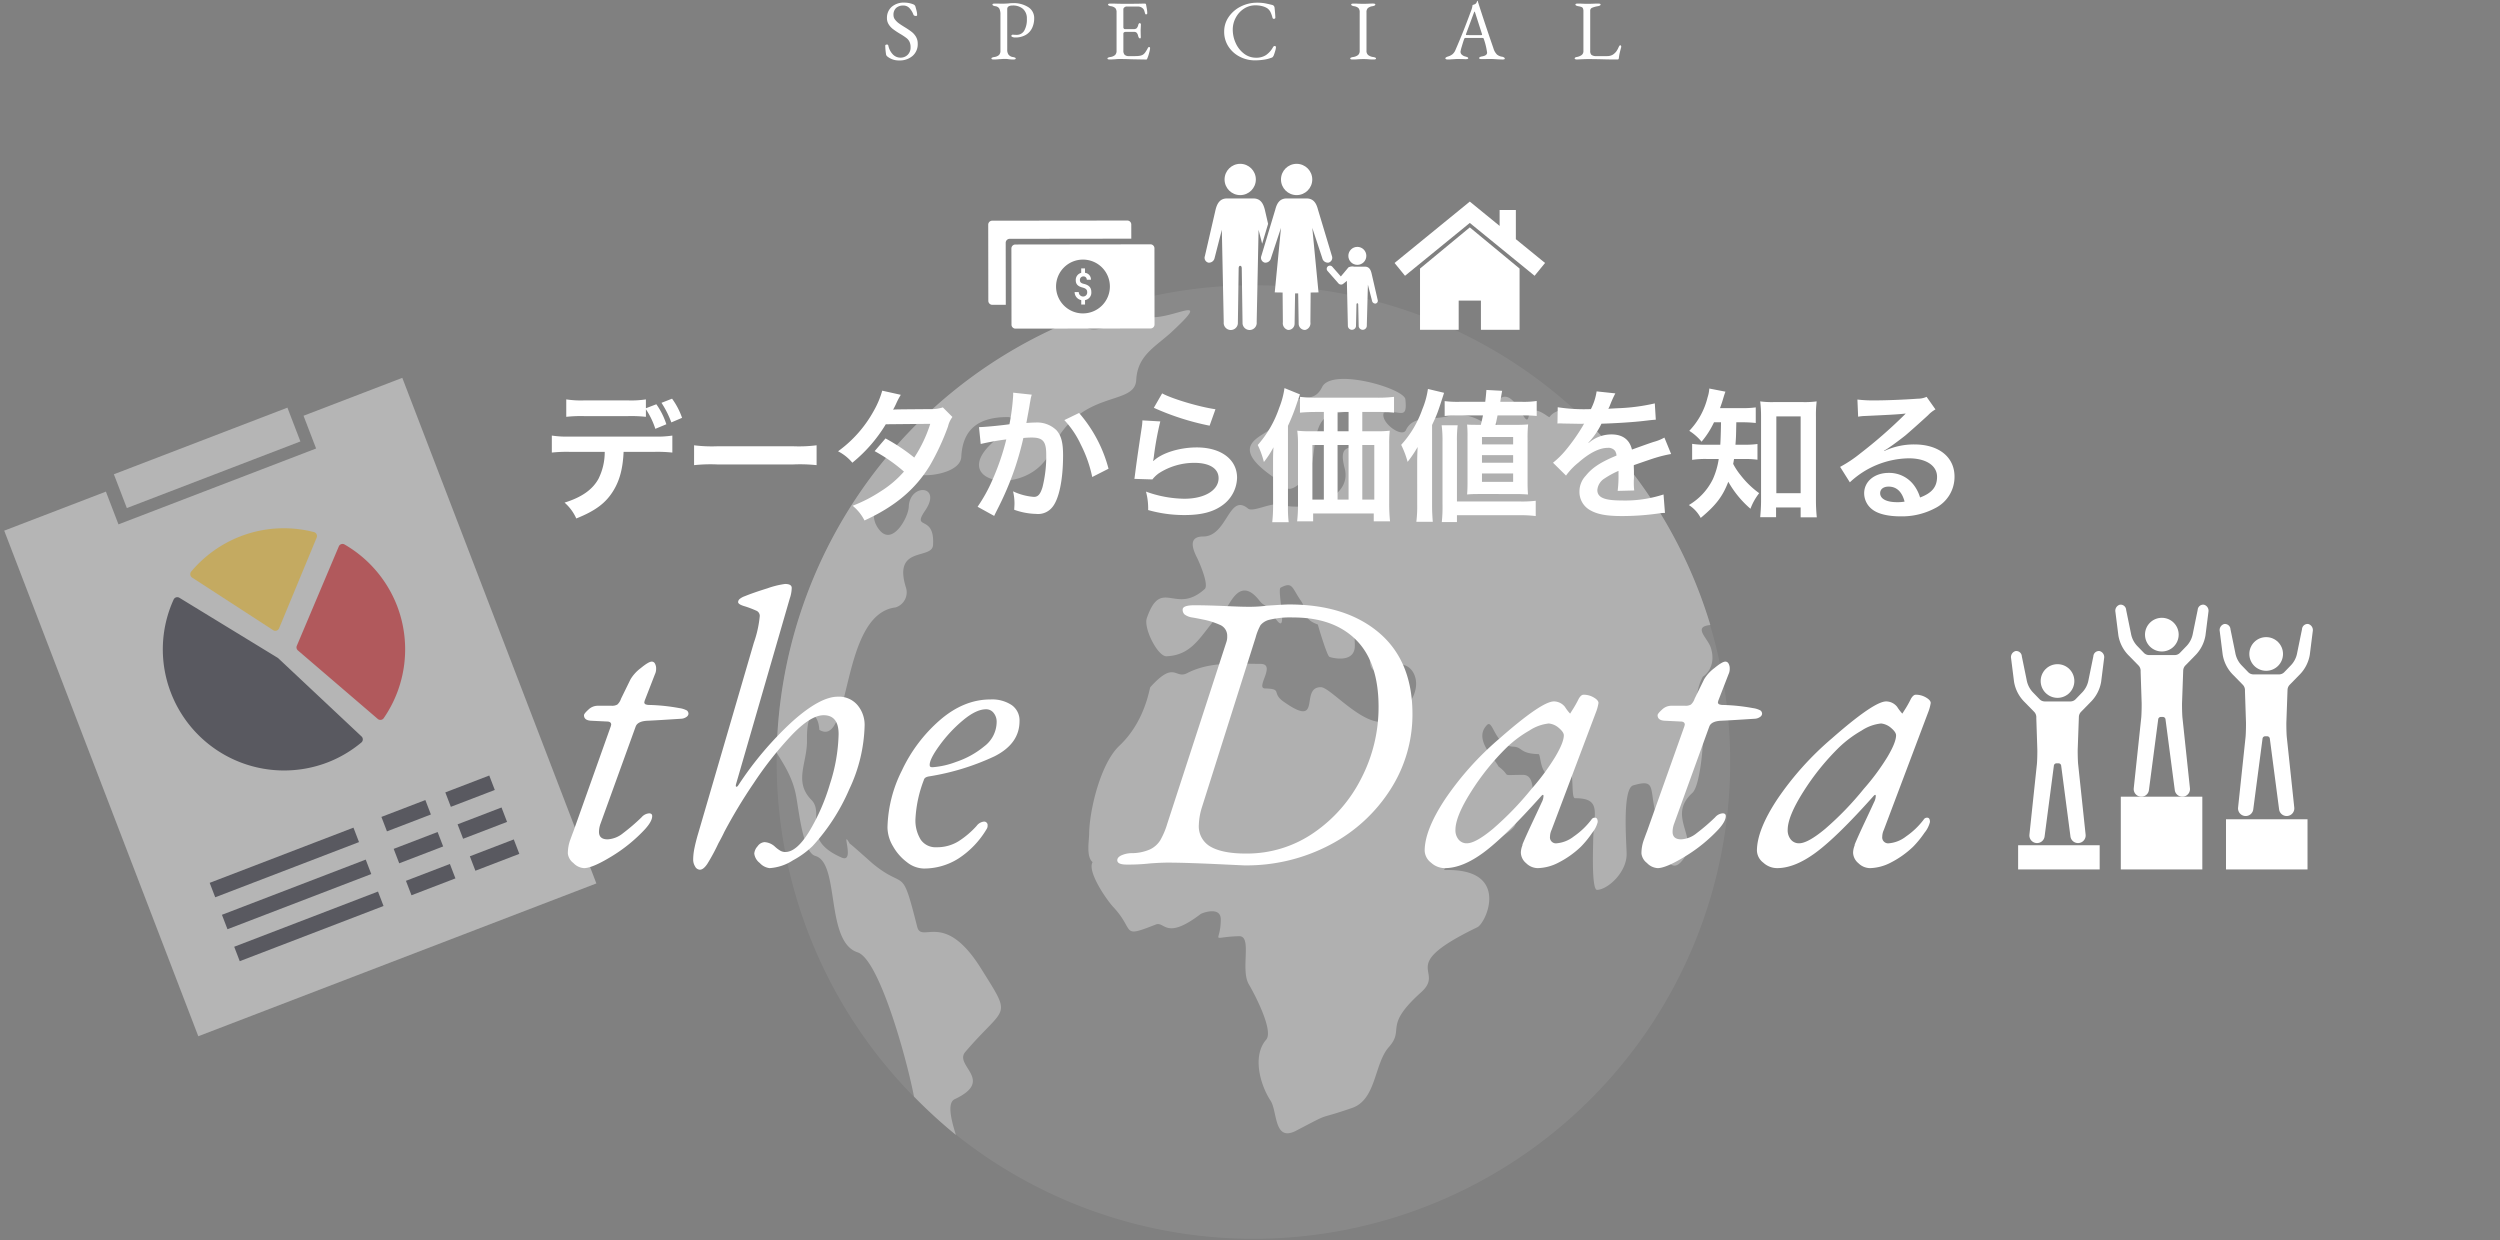 <svg xmlns="http://www.w3.org/2000/svg" width="647" height="321" viewBox="0 0 647 321">
  <rect x="0" y="0" width="647" height="321" fill="#808080" stroke="none"/>
  <g id="グループ_1592" data-name="グループ 1592" transform="translate(-376 -3448)">
    <g id="グループ_924" data-name="グループ 924" transform="translate(577 3521.83)" opacity="0.38">
      <path id="パス_4465" data-name="パス 4465" d="M290.764,206.416A123.386,123.386,0,1,1,167.375,329.8,123.42,123.42,0,0,1,290.764,206.416Z" transform="translate(-167.375 -206.416)" fill="#fff" fill-rule="evenodd" opacity="0.197"/>
      <path id="パス_4466" data-name="パス 4466" d="M374.13,235.52a123.55,123.55,0,0,1,34.89,55.537c-4.682.449-.7,3.324.122,5.91,1.6,5.131-1.929,7.43-2.051,7.43-2.875,5.255-1.275,10.836,0,16.418,0,2.626-.9,12.108-2.753,13.71-6.729,6.158,1.929,11.492-2.379,17.2-5.133,6.977-6.857-10.962-7.185-12.194-1.48-6.4.081-8.658-5.708-6.977-2.954.821-1.722,15.394-1.722,17.813,0,4.684-4.8,9.114-7.634,9.24-1.48.122-1.025-11.084-1.025-12.564.122-7.3,2.379-11.163-4.684-11.163-1.352,0,.333-9.563-2.706-7.433-6.65,5.054-5.953-3.857-6.733-3.978-4.926-.122-4.1-1.807-6.524-1.929-4.883-.122-5.253-7.306-6.855-5.583-3.531,3.653,1.846,8.414,3,10.714,3.653,2.748,0,2.173,6.359,2.173,2.877,0,2.627,4.312,2.3,6.733-.122,1.11-2.627,1.681-4.351,6.237-1.23,3.326-21.672,11.781-17.9,11.659,16.75-.327,10.386,13.792,8.087,14.816-21.222,10.264-8.087,10.962-14.489,16.788-10.016,8.99-4.107,9.441-8.414,14.245-3.779,4.308-3.2,13.546-9.482,15.719-10.016,3.452-4.556.7-14.615,5.953-5.662,2.832-4.678-5.048-6.485-7.839-2.708-4.145-4.759-11.576-1.149-15.762,2.051-2.3-3.076-11.988-4.434-14.284-2.3-3.737.9-12.521-2.5-12.521-8.008.207-4.8,2.137-4.8-4.351,0-3.529-5.005-1.6-5.253-1.352-9.114,6.934-9.236,1.681-11.618,2.706-9.112,3.574-5.253,1.6-10.836-4.43-1.846-1.929-6.934-9.36-5.461-11.74-1.722-1.395-.9-5.585-.9-7.309.079-6.158,2.954-18.262,7.839-22.818,6.729-6.365,7.758-14.942,8-15.15,6.363-7.06,6.363-1.929,9.563-3.651,6.036-3.082,12.686-2.378,18.923-2.378,4.229,0-1.354,6.237,1.151,6.359,4.8.122,1.476,1.151,5.007,3.529,10.057,7.063,3.9-3.859,9.482-3.859,2.627,0,12.108,11.741,17.9,8.417,11.291-6.609,6.158-16.544.945-13.792-10.506,5.5-3.777-7.965-6.4-9.238-4.556-2.259-3.653.575-3.653,3.9,0,4.885-6.607,2.956-6.607,2.834-.575-.327-2.753-7.433-2.954-8.331-4.357-1.6-2.3-3.2-4.479-6.284-2.257-3.283-2.049-4.883-5.131-3.283-1.147.455,2.383,13.792-1.6,7.638-2.753-4.229-2.383-2.3-3.985-4.355-4.926-6.237-7.427.945-8.451,1.85-6.158,5.458-7.638,12.316-15.52,12.643-2.257.122-6.03-7.311-5.089-9.894,3.737-10.752,7.39-.571,15.022-7.553,1.029-1.232-1.476-6.936-2.051-8.083-1.476-2.875-1.929-5.461,1.6-5.461,6.28,0,6.607-11.411,11.616-7.225,1.271,1.027,6.075-1.681,8.331-1.025,7.1,1.97,18.718-1.685,16.666-9.441s3.2-3.531,3.2-7.638c-.126-7.88-.37-7.426-6.036-6.4-6.729,1.273-3.773,13.013-7.225,16.538-5.005,5.255-5.454,1.728-6.154,1.275-16.628-10.386-3.407-11.862-2.055-14.942,4.806-10.836,9.606-4.023,12.438-9.811,2.5-5.127,21.222.333,21.549,3.161.575,5.709-1.476,2.547-5.581,3.45-1.027,2.5,4.678,6.607,5.707,4.558,1.846-3.985,6.524-2.507,10.958-3.653,8.087-1.929,12.887,5.375,12.887,4.883-.122-2.257-2.051-7.965.661-9.565,3.9-2.3,6.4,8.006,7.221,5.009.988-4.107,5.253.244,5.459-.083,1.354-1.972,4.314-2.173,6.735-1.724ZM213.757,423.02a130.085,130.085,0,0,1-10.836-9.931c-2.131-10.836-9.112-35.463-14.568-37.311-8.457-2.708-4.556-23.152-10.962-24.955-3.2-.9-4.229-11.533-5.005-15.64-.825-4.31-2.755-7.512-5.011-11.043a123.521,123.521,0,0,1,78.81-112.8c.9,1.929.781,3.981,5.339,2.954,5.253-1.147,3.979-3.981,12.066-2.954,6.075.9,17.486-6.729,5.625,4.229-4.229,3.737-8.457,5.91-8.784,12.068-.37,7.061-14.615,1.929-22.041,18.266-5.788,12.97-29.061,8.331-13.22-3.653.9-.7,5.133-5.009,1.972-5.009-7.553,0-11.655,3.161-11.988,10.344-.242,3.572-6.729,4.926-10.053,4.678-5.131-.449-16.544,7.431-11.163,14.164,3.4,4.31,7.51-3.2,7.632-5.951.207-6.241,8.906-5.666,4.107,1.147-3.324,5.007,2.627.7,2.173,8.663-.122,4.023-10.386.122-7.056,10.958a4.087,4.087,0,0,1-2.627,5.255c-14.493,1.722-11.332,36.736-19.748,31.688-.205-4.308-3.324-6.28-3.2,2.627.122,5.95-3.531,10.714,1.149,15.514,3.651,3.657-3.078,10.264,7.88,14.942,3.531,1.48-.449-7.961,2.051-3.611.207,0,5.583,4.883,6.158,5.335,8.414,6.813,7.182,0,11.289,16.172,1.149,4.473,6.936-4.434,16.418,10.63,8.331,13.34,6.607,9.36-3.981,21.757-3,3.572,7.756,7.3-2.753,12.23-1.8.9-1.149,4.556.327,9.234Z" transform="translate(-167.375 -203.135)" fill="#fff" fill-rule="evenodd"/>
    </g>
    <g id="グループ_912" data-name="グループ 912" transform="translate(374.272 2717.224) rotate(-21)" opacity="0.535">
      <path id="パス_4846" data-name="パス 4846" d="M-225.5,811.122V820.2H-280.28v-9.076h-28.193V951.284h110.358V811.122Z" transform="translate(0 0.334)" fill="#e2e2e2"/>
      <line id="線_137" data-name="線 137" x1="39.858" transform="translate(-291.493 926.466)" fill="none" stroke="#363643" stroke-miterlimit="10" stroke-width="4"/>
      <line id="線_138" data-name="線 138" x1="39.858" transform="translate(-291.493 917.609)" fill="none" stroke="#363643" stroke-miterlimit="10" stroke-width="4"/>
      <line id="線_139" data-name="線 139" x1="39.858" transform="translate(-291.493 935.324)" fill="none" stroke="#363643" stroke-miterlimit="10" stroke-width="4"/>
      <line id="線_140" data-name="線 140" x1="12.179" transform="translate(-226.17 917.609)" fill="none" stroke="#363643" stroke-miterlimit="10" stroke-width="4"/>
      <line id="線_141" data-name="線 141" x1="12.179" transform="translate(-243.885 917.609)" fill="none" stroke="#363643" stroke-miterlimit="10" stroke-width="4"/>
      <line id="線_142" data-name="線 142" x1="12.179" transform="translate(-226.17 926.466)" fill="none" stroke="#363643" stroke-miterlimit="10" stroke-width="4"/>
      <line id="線_143" data-name="線 143" x1="12.179" transform="translate(-243.885 926.466)" fill="none" stroke="#363643" stroke-miterlimit="10" stroke-width="4"/>
      <line id="線_144" data-name="線 144" x1="12.179" transform="translate(-226.17 935.324)" fill="none" stroke="#363643" stroke-miterlimit="10" stroke-width="4"/>
      <line id="線_145" data-name="線 145" x1="12.179" transform="translate(-243.885 935.324)" fill="none" stroke="#363643" stroke-miterlimit="10" stroke-width="4"/>
      <path id="パス_4847" data-name="パス 4847" d="M-255.833,858.283l-.068,0a1.033,1.033,0,0,1-.776-.431l-14.7-20.217a1.048,1.048,0,0,1-.173-.84,1.041,1.041,0,0,1,.51-.69,31.371,31.371,0,0,1,15.209-3.946,31.108,31.108,0,0,1,18.107,5.789,1.039,1.039,0,0,1,.435.752,1.04,1.04,0,0,1-.282.818l-17.5,18.44A1.041,1.041,0,0,1-255.833,858.283Z" transform="translate(3.954 2.588)" fill="#ffcf45"/>
      <path id="パス_4848" data-name="パス 4848" d="M-240.541,888.465a1.091,1.091,0,0,1-.245-.029,1.048,1.048,0,0,1-.673-.517L-254.4,863.961a1.042,1.042,0,0,1,.165-1.221l19.363-20.116a1.028,1.028,0,0,1,.8-.319,1.036,1.036,0,0,1,.765.386,31.426,31.426,0,0,1,7,19.726,31.363,31.363,0,0,1-13.638,25.863A1.048,1.048,0,0,1-240.541,888.465Z" transform="translate(5.781 3.676)" fill="#db373c"/>
      <path id="パス_4849" data-name="パス 4849" d="M-254.323,894.008a31.385,31.385,0,0,1-31.349-31.352,31.123,31.123,0,0,1,9.3-22.274,1.063,1.063,0,0,1,.8-.3,1.051,1.051,0,0,1,.758.406l18.177,23.62a.856.856,0,0,1,.112.183l12.856,26.593a1.055,1.055,0,0,1,.023.86,1.05,1.05,0,0,1-.628.585A31.223,31.223,0,0,1-254.323,894.008Z" transform="translate(2.444 3.438)" fill="#363643"/>
      <rect id="長方形_747" data-name="長方形 747" width="48.115" height="9.374" transform="translate(-276.749 808.004)" fill="#e2e2e2"/>
    </g>
    <path id="パス_5230" data-name="パス 5230" d="M-173.859,1.428A4.159,4.159,0,0,1-176.613.1a3.611,3.611,0,0,1-1.428-2.448,10.217,10.217,0,0,1,.612-3.519q.612-1.683.816-2.193l9.69-27.234.1-.408q0-.816-1.122-.816l-4.08-.2q-1.836-.1-1.836-1.428,0-.408,1.122-1.428a3.463,3.463,0,0,1,2.346-1.02h3.672a2.742,2.742,0,0,0,1.479-.306,3.542,3.542,0,0,0,.969-1.53l2.448-5a10.2,10.2,0,0,1,2.652-2.907q2.04-1.683,2.856-1.683a.922.922,0,0,1,.816.51,2.552,2.552,0,0,1,.306,1.326,3.155,3.155,0,0,1-.306,1.428l-2.652,6.834-.1.408a.559.559,0,0,0,.357.561,2.856,2.856,0,0,0,1.071.153,49.682,49.682,0,0,1,7.65.816,5.737,5.737,0,0,1,1.938.612,1.074,1.074,0,0,1,.408.918,1.091,1.091,0,0,1-.459.714,2.6,2.6,0,0,1-1.479.51q-6.222.408-8.568.51-2.652.1-3.162,1.53L-169.575-10.1a6.266,6.266,0,0,0-.408,2.142q0,1.938,2.244,1.938A6.949,6.949,0,0,0-163.71-7.65a50.569,50.569,0,0,0,4.743-4.08,2.868,2.868,0,0,1,1.938-1.02q.816,0,.816.714,0,1.326-1.836,3.366a40.394,40.394,0,0,1-8.721,7.089Q-171.717,1.428-173.859,1.428Zm29.988.408a1.454,1.454,0,0,1-1.224-.816,3.392,3.392,0,0,1-.51-1.836,15.4,15.4,0,0,1,.357-3.06q.357-1.734.969-3.774L-129.9-56.916a28.68,28.68,0,0,0,1.53-6.936,1.47,1.47,0,0,0-.969-1.377,26.562,26.562,0,0,0-2.8-1.071q-1.836-.51-1.836-1.122a1.072,1.072,0,0,1,.357-.765,4.345,4.345,0,0,1,1.377-.765q2.244-.918,5.865-2.04a22.5,22.5,0,0,1,4.539-1.122q1.734,0,1.734,1.02a8.812,8.812,0,0,1-.51,2.754L-134.487-20.4q-.2.714.051.765t.561-.459a87.229,87.229,0,0,1,13.923-16.422q7.191-6.426,11.781-6.426a6.289,6.289,0,0,1,5.1,2.193,7.917,7.917,0,0,1,1.836,5.253,40.627,40.627,0,0,1-3.978,16.524A52.14,52.14,0,0,1-114.7-4.284a22.8,22.8,0,0,1-5.049,3.672,12.634,12.634,0,0,1-6.069,2.04A4.031,4.031,0,0,1-128.367.1a3.611,3.611,0,0,1-1.428-2.448,3.189,3.189,0,0,1,.867-1.887A2.381,2.381,0,0,1-127.143-5.3a4.313,4.313,0,0,1,2.754,1.224,8.22,8.22,0,0,0,1.377,1.02,2.619,2.619,0,0,0,1.275.306q2.856,0,6.069-5.151a52.866,52.866,0,0,0,5.457-12.444,44.583,44.583,0,0,0,2.244-12.9q0-4.9-3.876-4.9-3.366,0-8.364,5.253a92.42,92.42,0,0,0-9.741,12.342,134.668,134.668,0,0,0-7.6,12.6q-.51,1.122-1.53,2.958a50.554,50.554,0,0,1-2.856,5.3Q-142.953,1.836-143.871,1.836Zm57.936-.306A7.266,7.266,0,0,1-90.27-.1a13.3,13.3,0,0,1-3.621-4.131,9.755,9.755,0,0,1-1.428-4.845A34.327,34.327,0,0,1-91.6-23.817,39.4,39.4,0,0,1-81.7-36.924q6.171-5.3,13.005-5.3a9.157,9.157,0,0,1,5.559,1.479,4.854,4.854,0,0,1,1.989,4.131q0,5.814-6.426,9.078a63.263,63.263,0,0,1-16.83,5.2,3.067,3.067,0,0,0-.51.1,1.714,1.714,0,0,0-.663.306,1.093,1.093,0,0,0-.357.612,32.479,32.479,0,0,0-2.142,9.894A9.416,9.416,0,0,0-86.7-5.916a4.63,4.63,0,0,0,4.029,1.938,10.552,10.552,0,0,0,5.712-1.53,22.812,22.812,0,0,0,4.692-3.978,2.748,2.748,0,0,1,1.836-1.122.9.9,0,0,1,1.02,1.02,1.45,1.45,0,0,1-.2.816,23.115,23.115,0,0,1-7.242,7.65A16.63,16.63,0,0,1-85.935,1.53Zm2.244-26.214a21.355,21.355,0,0,0,6.12-1.377,22.8,22.8,0,0,0,7.293-4.029,7.969,7.969,0,0,0,3.213-6.324,3.593,3.593,0,0,0-.765-2.3,2.417,2.417,0,0,0-1.989-.969q-2.55,0-5.967,2.856A35.9,35.9,0,0,0-81.8-30.4q-2.6,3.57-2.6,5.1,0,.408.2.51A1.135,1.135,0,0,0-83.691-24.684ZM-7.5.51Q-17.9,0-22.8,0q-1.632,0-4.488.2A50.741,50.741,0,0,1-33.4.51q-2.448,0-2.448-1.122,0-.714.969-1.224a6.753,6.753,0,0,1,2.7-.612,11.78,11.78,0,0,0,4.794-.969,6.394,6.394,0,0,0,2.652-2.346A20.331,20.331,0,0,0-22.9-10.1L-7.6-57.12a3.973,3.973,0,0,0,.2-1.428,3.051,3.051,0,0,0-1.938-3.009,20.044,20.044,0,0,0-4.182-1.326q-2.244-.459-2.958-.561a4.426,4.426,0,0,1-1.938-.765,1.628,1.628,0,0,1-.51-1.275q0-1.122,3.06-1.122,2.958,0,7.854.2,4.08.2,6.12.2A34.1,34.1,0,0,0,2.907-66.5q4.59-.306,5.712-.306,14.688,0,23.307,7.344t8.619,21.012a35.9,35.9,0,0,1-5.61,19.38A41.012,41.012,0,0,1,19.38-4.692,46.322,46.322,0,0,1-3.111.714Zm4.9-2.856A30.4,30.4,0,0,0,15.045-7.752,37.473,37.473,0,0,0,27.336-21.879,40.062,40.062,0,0,0,31.773-40.29q0-11.526-5.814-17.34T9.639-63.444a22.872,22.872,0,0,0-5.967.561,4.3,4.3,0,0,0-2.448,1.428A14.234,14.234,0,0,0-.051-58.242l-13.872,43.86a16.777,16.777,0,0,0-.816,4.59A6.028,6.028,0,0,0-11.628-4.08Q-8.517-2.346-2.6-2.346Zm51.51,3.774A5.31,5.31,0,0,1,45.339,0a4.082,4.082,0,0,1-1.632-3.06q0-5.406,5.355-13.464A78.635,78.635,0,0,1,63.087-32.13Q74-41.718,77.163-41.718a3.669,3.669,0,0,1,2.856,1.428,11.464,11.464,0,0,0,1.326,1.734l.51-.816a27.862,27.862,0,0,0,1.734-3.06q.612-1.02,1.224-1.02a5.172,5.172,0,0,1,2.652.714q1.224.714,1.224,1.428a11.53,11.53,0,0,1-.714,2.55L76.551-8.466a4.279,4.279,0,0,0-.408,1.734A1.533,1.533,0,0,0,77.877-5a8.351,8.351,0,0,0,4.437-1.785,19.606,19.606,0,0,0,4.539-4.335,1,1,0,0,1,.918-.51q.714,0,.714,1.122a7.064,7.064,0,0,1-1.428,2.8A25.207,25.207,0,0,1,84.1-4.08,24.315,24.315,0,0,1,78.336,0a12.268,12.268,0,0,1-5.355,1.428A4.346,4.346,0,0,1,69.972.153,3.69,3.69,0,0,1,68.6-2.55,5.246,5.246,0,0,1,69.207-4.9q-.612,1.122.255-.867T71.6-10.455q1.275-2.7,2.4-5.151a3.768,3.768,0,0,0,.459-1.683q-.051-.561-.663.153-9.282,10.4-14.79,14.484T48.909,1.428ZM54.621-5q2.244,0,6.732-3.723a79.962,79.962,0,0,0,10-10.353,59.406,59.406,0,0,0,6.12-8.262q2.244-3.774,2.244-5.61,0-.816-1.326-1.938a4.7,4.7,0,0,0-2.55-1.122,11.3,11.3,0,0,0-5.049,1.836,29.656,29.656,0,0,0-5.865,4.386,63.51,63.51,0,0,0-9.231,11.475q-4.029,6.375-4.029,9.843a3.747,3.747,0,0,0,.816,2.5A2.664,2.664,0,0,0,54.621-5Zm49.368,6.426A4.159,4.159,0,0,1,101.235.1a3.611,3.611,0,0,1-1.428-2.448,10.217,10.217,0,0,1,.612-3.519q.612-1.683.816-2.193l9.69-27.234.1-.408q0-.816-1.122-.816l-4.08-.2q-1.836-.1-1.836-1.428,0-.408,1.122-1.428a3.463,3.463,0,0,1,2.346-1.02h3.672a2.742,2.742,0,0,0,1.479-.306,3.542,3.542,0,0,0,.969-1.53l2.448-5a10.2,10.2,0,0,1,2.652-2.907q2.04-1.683,2.856-1.683a.922.922,0,0,1,.816.51,2.552,2.552,0,0,1,.306,1.326,3.155,3.155,0,0,1-.306,1.428L119.7-41.922l-.1.408a.559.559,0,0,0,.357.561,2.856,2.856,0,0,0,1.071.153,49.682,49.682,0,0,1,7.65.816,5.737,5.737,0,0,1,1.938.612,1.074,1.074,0,0,1,.408.918,1.091,1.091,0,0,1-.459.714,2.6,2.6,0,0,1-1.479.51q-6.222.408-8.568.51-2.652.1-3.162,1.53L108.273-10.1a6.266,6.266,0,0,0-.408,2.142q0,1.938,2.244,1.938a6.949,6.949,0,0,0,4.029-1.632,50.568,50.568,0,0,0,4.743-4.08,2.868,2.868,0,0,1,1.938-1.02q.816,0,.816.714,0,1.326-1.836,3.366a40.394,40.394,0,0,1-8.721,7.089Q106.131,1.428,103.989,1.428Zm30.906,0A5.31,5.31,0,0,1,131.325,0a4.082,4.082,0,0,1-1.632-3.06q0-5.406,5.355-13.464A78.634,78.634,0,0,1,149.073-32.13q10.914-9.588,14.076-9.588A3.669,3.669,0,0,1,166-40.29a11.463,11.463,0,0,0,1.326,1.734l.51-.816a27.867,27.867,0,0,0,1.734-3.06q.612-1.02,1.224-1.02a5.172,5.172,0,0,1,2.652.714q1.224.714,1.224,1.428a11.529,11.529,0,0,1-.714,2.55L162.537-8.466a4.279,4.279,0,0,0-.408,1.734A1.533,1.533,0,0,0,163.863-5,8.351,8.351,0,0,0,168.3-6.783a19.606,19.606,0,0,0,4.539-4.335,1,1,0,0,1,.918-.51q.714,0,.714,1.122a7.064,7.064,0,0,1-1.428,2.8,25.207,25.207,0,0,1-2.958,3.621A24.315,24.315,0,0,1,164.322,0a12.268,12.268,0,0,1-5.355,1.428A4.346,4.346,0,0,1,155.958.153a3.69,3.69,0,0,1-1.377-2.7,5.246,5.246,0,0,1,.612-2.346q-.612,1.122.255-.867t2.142-4.692q1.275-2.7,2.4-5.151a3.768,3.768,0,0,0,.459-1.683q-.051-.561-.663.153-9.282,10.4-14.79,14.484T134.895,1.428ZM140.607-5q2.244,0,6.732-3.723a79.962,79.962,0,0,0,10-10.353,59.4,59.4,0,0,0,6.12-8.262q2.244-3.774,2.244-5.61,0-.816-1.326-1.938a4.7,4.7,0,0,0-2.55-1.122,11.3,11.3,0,0,0-5.049,1.836,29.656,29.656,0,0,0-5.865,4.386,63.509,63.509,0,0,0-9.231,11.475q-4.029,6.375-4.029,9.843a3.747,3.747,0,0,0,.816,2.5A2.664,2.664,0,0,0,140.607-5Z" transform="translate(701 3671.244)" fill="#fff"/>
    <g id="グループ_932" data-name="グループ 932" transform="translate(22 3161.244)">
      <g id="グループ_928" data-name="グループ 928" transform="translate(-7612.27 -1453.43)" style="isolation: isolate">
        <rect id="長方形_749" data-name="長方形 749" width="21.102" height="6.263" transform="translate(8488.562 1958.935)" fill="#fff"/>
        <rect id="長方形_750" data-name="長方形 750" width="21.097" height="18.829" transform="translate(8515.133 1946.369)" fill="#fff"/>
        <rect id="長方形_751" data-name="長方形 751" width="21.097" height="12.985" transform="translate(8542.359 1952.213)" fill="#fff"/>
      </g>
      <g id="グループ_929" data-name="グループ 929" transform="translate(901.45 443.226)">
        <circle id="楕円形_67" data-name="楕円形 67" cx="4.358" cy="4.358" r="4.358" transform="translate(7.676 3.418)" fill="#fff"/>
        <path id="パス_4430" data-name="パス 4430" d="M242.95,487.684l-.025-.005a1.436,1.436,0,0,0-1.6,1.346l-1.242,6.073a6.25,6.25,0,0,1-1.821,3.464l-1.516,1.569a1.869,1.869,0,0,1-.726.477,2.043,2.043,0,0,1-.675.115h-6.555a2.043,2.043,0,0,1-.675-.115,1.868,1.868,0,0,1-.726-.477l-1.516-1.569a6.25,6.25,0,0,1-1.821-3.464l-1.243-6.073a1.435,1.435,0,0,0-1.6-1.346l-.027.005a1.624,1.624,0,0,0-1.147,1.877l.764,6.074a9.578,9.578,0,0,0,2.765,5.279L226,503.405a1.984,1.984,0,0,1,.562,1.312l.006,0c-.006.127-.011.256-.006.385l.262,8.01c.022.649-.022,3.008-.109,3.836l-1.936,18.24a1.976,1.976,0,0,0,1.758,2.175h0a1.978,1.978,0,0,0,2.176-1.758l2.392-18.24a.682.682,0,0,1,.646-.629h.6a.684.684,0,0,1,.647.629l2.392,18.24a1.977,1.977,0,1,0,3.932-.417l-1.936-18.24c-.088-.828-.131-3.187-.109-3.836l.3-8.391a1.979,1.979,0,0,1,.563-1.312l2.435-2.491a9.57,9.57,0,0,0,2.765-5.279l.764-6.074A1.624,1.624,0,0,0,242.95,487.684Z" transform="translate(-220.014 -487.657)" fill="#fff"/>
      </g>
      <g id="グループ_930" data-name="グループ 930" transform="translate(928.45 448.226)">
        <circle id="楕円形_67-2" data-name="楕円形 67" cx="4.358" cy="4.358" r="4.358" transform="translate(7.676 3.418)" fill="#fff"/>
        <path id="パス_4430-2" data-name="パス 4430" d="M242.95,487.684l-.025-.005a1.436,1.436,0,0,0-1.6,1.346l-1.242,6.073a6.25,6.25,0,0,1-1.821,3.464l-1.516,1.569a1.869,1.869,0,0,1-.726.477,2.043,2.043,0,0,1-.675.115h-6.555a2.043,2.043,0,0,1-.675-.115,1.868,1.868,0,0,1-.726-.477l-1.516-1.569a6.25,6.25,0,0,1-1.821-3.464l-1.243-6.073a1.435,1.435,0,0,0-1.6-1.346l-.027.005a1.624,1.624,0,0,0-1.147,1.877l.764,6.074a9.578,9.578,0,0,0,2.765,5.279L226,503.405a1.984,1.984,0,0,1,.562,1.312l.006,0c-.006.127-.011.256-.006.385l.262,8.01c.022.649-.022,3.008-.109,3.836l-1.936,18.24a1.976,1.976,0,0,0,1.758,2.175h0a1.978,1.978,0,0,0,2.176-1.758l2.392-18.24a.682.682,0,0,1,.646-.629h.6a.684.684,0,0,1,.647.629l2.392,18.24a1.977,1.977,0,1,0,3.932-.417l-1.936-18.24c-.088-.828-.131-3.187-.109-3.836l.3-8.391a1.979,1.979,0,0,1,.563-1.312l2.435-2.491a9.57,9.57,0,0,0,2.765-5.279l.764-6.074A1.624,1.624,0,0,0,242.95,487.684Z" transform="translate(-220.014 -487.657)" fill="#fff"/>
      </g>
      <g id="グループ_931" data-name="グループ 931" transform="translate(874.45 455.226)">
        <circle id="楕円形_67-3" data-name="楕円形 67" cx="4.358" cy="4.358" r="4.358" transform="translate(7.676 3.418)" fill="#fff"/>
        <path id="パス_4430-3" data-name="パス 4430" d="M242.95,487.684l-.025-.005a1.436,1.436,0,0,0-1.6,1.346l-1.242,6.073a6.25,6.25,0,0,1-1.821,3.464l-1.516,1.569a1.869,1.869,0,0,1-.726.477,2.043,2.043,0,0,1-.675.115h-6.555a2.043,2.043,0,0,1-.675-.115,1.868,1.868,0,0,1-.726-.477l-1.516-1.569a6.25,6.25,0,0,1-1.821-3.464l-1.243-6.073a1.435,1.435,0,0,0-1.6-1.346l-.027.005a1.624,1.624,0,0,0-1.147,1.877l.764,6.074a9.578,9.578,0,0,0,2.765,5.279L226,503.405a1.984,1.984,0,0,1,.562,1.312l.006,0c-.006.127-.011.256-.006.385l.262,8.01c.022.649-.022,3.008-.109,3.836l-1.936,18.24a1.976,1.976,0,0,0,1.758,2.175h0a1.978,1.978,0,0,0,2.176-1.758l2.392-18.24a.682.682,0,0,1,.646-.629h.6a.684.684,0,0,1,.647.629l2.392,18.24a1.977,1.977,0,1,0,3.932-.417l-1.936-18.24c-.088-.828-.131-3.187-.109-3.836l.3-8.391a1.979,1.979,0,0,1,.563-1.312l2.435-2.491a9.57,9.57,0,0,0,2.765-5.279l.764-6.074A1.624,1.624,0,0,0,242.95,487.684Z" transform="translate(-220.014 -487.657)" fill="#fff"/>
      </g>
    </g>
    <g id="グループ_935" data-name="グループ 935" transform="translate(56 3229.244)">
      <g id="グループ_923" data-name="グループ 923" transform="translate(578.745 266.321) rotate(16)">
        <path id="パス_4438" data-name="パス 4438" d="M5.682,14.26a1.03,1.03,0,0,1,.7-1.275L36.631,4.27,35.615.745a1.03,1.03,0,0,0-1.275-.7L.745,9.72A1.031,1.031,0,0,0,.041,11L5.5,29.942a1.031,1.031,0,0,0,1.275.7l3.351-.965Z" transform="translate(0 0)" fill="#fff"/>
        <g id="グループ_636" data-name="グループ 636" transform="translate(7.463 4.271)">
          <path id="パス_4439" data-name="パス 4439" d="M34.34.041.745,9.721A1.03,1.03,0,0,0,.041,11L5.5,29.942a1.03,1.03,0,0,0,1.275.7l33.594-9.679a1.03,1.03,0,0,0,.7-1.275L35.615.745A1.03,1.03,0,0,0,34.34.041Zm-11.854,22a6.965,6.965,0,1,1,4.765-8.622A6.966,6.966,0,0,1,22.485,22.037Z" transform="translate(0 0)" fill="#fff"/>
          <path id="パス_4440" data-name="パス 4440" d="M2.321,3.934c-.678.034-1.059-.137-1.206-.645A.9.9,0,0,1,1.68,2.119.834.834,0,0,1,2.793,2.7l1.03-.3A1.7,1.7,0,0,0,1.862,1.108L1.542,0,.6.272.919,1.38A1.882,1.882,0,0,0,.088,3.6C.33,4.433.852,4.983,2.31,4.94c.907-.025,1.306.238,1.463.785a1.03,1.03,0,0,1-.67,1.4,1.122,1.122,0,0,1-1.419-.791l-1.031.3A2.115,2.115,0,0,0,2.87,8.155l.317,1.1.943-.272-.317-1.1A1.943,1.943,0,0,0,4.8,5.419C4.5,4.384,3.792,3.856,2.321,3.934Z" transform="translate(18.227 10.696)" fill="#fff"/>
        </g>
      </g>
      <g id="グループ_926" data-name="グループ 926" transform="translate(680.91 270.927)">
        <path id="パス_4691" data-name="パス 4691" d="M351.477,42.8,338.593,53.458V69.3H348.6V61.746h5.755V69.3H364.36V53.458Z" transform="translate(-332.003 -36.123)" fill="#fff"/>
        <path id="パス_4692" data-name="パス 4692" d="M355.7,38.05V30.506h-4.2v4.117l-7.72-6.3L324.307,44.211l2.706,3.317L343.78,33.849l16.768,13.678,2.706-3.317Z" transform="translate(-324.307 -28.325)" fill="#fff"/>
      </g>
      <g id="グループ_927" data-name="グループ 927" transform="translate(631.775 261.154)">
        <g id="グループ_829" data-name="グループ 829" transform="translate(0)">
          <path id="パス_4784" data-name="パス 4784" d="M100.712,1271.939l-.848-3.681c-.39-1.532-1.082-2.895-2.956-2.895H90.077c-1.874,0-2.566,1.363-2.956,2.895l-2.768,12.018a1.285,1.285,0,0,0,.909,1.7,1.487,1.487,0,0,0,1.6-1.18l1.877-7.32.492,23.9a1.837,1.837,0,0,0,3.654.388l.21-14.377c.011-.282.146-.585.33-.585h.137c.184,0,.319.3.33.585l.21,14.377a1.837,1.837,0,0,0,3.654-.388l.492-23.9.925,3.607Z" transform="translate(-84.303 -1256.402)" fill="#fff"/>
          <ellipse id="楕円形_83" data-name="楕円形 83" cx="4.048" cy="4.048" rx="4.048" ry="4.048" transform="translate(5.142)" fill="#fff"/>
        </g>
        <g id="グループ_831" data-name="グループ 831" transform="translate(14.602)">
          <g id="グループ_830" data-name="グループ 830" transform="translate(5.142)">
            <ellipse id="楕円形_84" data-name="楕円形 84" cx="4.048" cy="4.048" rx="4.048" ry="4.048" fill="#fff"/>
          </g>
          <path id="パス_4785" data-name="パス 4785" d="M139.053,1280.276l-3.613-12.018c-.39-1.532-1.082-2.895-2.956-2.895h-5.141c-1.873,0-2.566,1.363-2.956,2.895l-3.613,12.018a1.285,1.285,0,0,0,.909,1.7,1.487,1.487,0,0,0,1.6-1.18l2.584-7.825-1.615,16.708,2.035.03.069,7.668a1.785,1.785,0,0,0,1.355,2.021,1.624,1.624,0,0,0,1.678-1.633l.127-7.838h.8l.127,7.838a1.624,1.624,0,0,0,1.677,1.633,1.785,1.785,0,0,0,1.356-2.021l.069-7.668,2.035-.03-1.615-16.708,2.584,7.825a1.487,1.487,0,0,0,1.6,1.18A1.285,1.285,0,0,0,139.053,1280.276Z" transform="translate(-120.724 -1256.402)" fill="#fff"/>
        </g>
        <g id="グループ_833" data-name="グループ 833" transform="translate(31.594 21.491)">
          <g id="グループ_832" data-name="グループ 832" transform="translate(5.079 5.125)">
            <path id="パス_4786" data-name="パス 4786" d="M175.871,1312.017l.283,12.6a1.057,1.057,0,0,0,2.1.223l.121-5.633c.006-.162.084-.336.19-.336h.079c.106,0,.183.174.19.336l.121,5.633a1.057,1.057,0,0,0,2.1-.223l.283-10.554,1.08,4.21a.856.856,0,0,0,.919.678.739.739,0,0,0,.523-.978l-1.592-6.911c-.224-.881-.622-1.665-1.7-1.665h-3.314c-1.078,0-1.259.784-1.483,1.665Z" transform="translate(-175.773 -1309.401)" fill="#fff"/>
          </g>
          <path id="パス_4787" data-name="パス 4787" d="M166.83,1313.659a.841.841,0,0,1-.223-.03.827.827,0,0,1-.469-.267l-2.828-3.221a.824.824,0,1,1,1.238-1.087l2.2,2.507,1.85-2.209a.823.823,0,0,1,.584-.293l.547-.031a.832.832,0,0,1,.727.358.821.821,0,0,1,.068.808l-.467,1.016a.824.824,0,0,1-.236.3l-2.482,1.969A.823.823,0,0,1,166.83,1313.659Z" transform="translate(-163.106 -1303.9)" fill="#fff"/>
          <ellipse id="楕円形_85" data-name="楕円形 85" cx="2.328" cy="2.328" rx="2.328" ry="2.328" transform="translate(5.583)" fill="#fff"/>
        </g>
      </g>
    </g>
    <path id="パス_5231" data-name="パス 5231" d="M-157.842-26.344v-2.294a25.1,25.1,0,0,1-4.773.259h-11.063a25.1,25.1,0,0,1-4.773-.259v4.514a34.857,34.857,0,0,1,4.7-.185h11.211a34.857,34.857,0,0,1,4.7.185v-1.961a20.53,20.53,0,0,1,2.442,5.069l2.849-1.184a18.853,18.853,0,0,0-2.59-5.18Zm2.146,11.285a36.611,36.611,0,0,1,4.7.185v-4.4a26.282,26.282,0,0,1-4.773.259h-21.645a26.043,26.043,0,0,1-4.773-.259v4.4a36.611,36.611,0,0,1,4.7-.185h8.991a15.459,15.459,0,0,1-1.628,6.993c-1.554,2.812-4.366,4.773-8.769,6.142a11.762,11.762,0,0,1,3.034,4.107c4.995-2,7.7-4.033,9.657-7.289,1.591-2.627,2.4-5.7,2.59-9.953Zm7.215-8.806a18.863,18.863,0,0,0-2.59-4.958l-2.738,1.073a25.04,25.04,0,0,1,2.553,5.069Zm3.108,12.247a40.618,40.618,0,0,1,6.031-.185h19.647a40.618,40.618,0,0,1,6.031.185v-5.143a36.336,36.336,0,0,1-5.994.259h-19.721a36.336,36.336,0,0,1-5.994-.259Zm64.38-14.948a9.713,9.713,0,0,1-3.256.444c-9.028.074-9.028.074-9.62.148a18.435,18.435,0,0,0,.888-1.776,19.5,19.5,0,0,1,1.11-2.072l-4.81-1.073a22.556,22.556,0,0,1-2.146,5.143,31.808,31.808,0,0,1-9.287,10.545,11.745,11.745,0,0,1,3.7,2.96A38.28,38.28,0,0,0-95.756-22.2l11.507-.111a35.351,35.351,0,0,1-4.144,8.732,48.16,48.16,0,0,0-7.437-4.958l-2.812,3.293a41.887,41.887,0,0,1,7.585,5.291A26.859,26.859,0,0,1-97.125-4.81a37.29,37.29,0,0,1-7.215,3.7A11.743,11.743,0,0,1-101.269,2.7c7.881-3.626,13.1-7.992,16.872-14.134a62.059,62.059,0,0,0,4.736-10.175,6.628,6.628,0,0,1,1.147-2.479Zm18.2-3.811v.7a56.938,56.938,0,0,1-.962,7.474c-2.035.3-6.512.74-7.881.74l.444,4.366a66.333,66.333,0,0,1,6.623-1.184A62.768,62.768,0,0,1-68.154-7.807,40.423,40.423,0,0,1-72-.851l4.292,2.368c.185-.37.185-.407.3-.629l.555-1.11a79.354,79.354,0,0,0,4.44-10.4,78.27,78.27,0,0,0,2.257-8.029c.851-.074,1.406-.111,2.146-.111,2.923,0,3.774,1,3.774,4.4A32.876,32.876,0,0,1-55.2-5.92c-.555,1.813-1.147,2.516-2.22,2.516a15.307,15.307,0,0,1-5.4-1.443,13.9,13.9,0,0,1,.37,3.145c0,.37-.037.888-.074,1.628A17.951,17.951,0,0,0-56.832,1,4.686,4.686,0,0,0-52.725-.666c1.776-2.035,2.849-7.1,2.849-13.468,0-3.367-.481-5.143-1.739-6.549a7.167,7.167,0,0,0-5.476-1.961c-.7,0-1.221.037-2.294.111.111-.481.111-.555.259-1.369.518-2.775.518-2.775.629-3.552.111-.592.148-.777.222-1.258a8.608,8.608,0,0,1,.3-1.147Zm13.246,7.1a23.947,23.947,0,0,1,4.255,6.327,33.258,33.258,0,0,1,2.96,8.4l4.218-2.146a35.915,35.915,0,0,0-7.622-14.43Zm23.162-3.182a66.969,66.969,0,0,0,14.43,4.625l1.517-4.255c-4.181-.592-11.248-2.7-13.8-4.107Zm-2.96,3.256a15.1,15.1,0,0,1-.222,2.146c-.666,4.366-1.258,8.473-1.554,10.767-.185,1.406-.185,1.554-.3,2.22l4.662.148a8.055,8.055,0,0,1,1.665-1.591,16.839,16.839,0,0,1,9.213-2.7c3.922,0,6.253,1.48,6.253,3.959,0,3.145-3.626,5.328-8.843,5.328a29.87,29.87,0,0,1-9.953-1.85A16.419,16.419,0,0,1-27.861,0a34.022,34.022,0,0,0,9.435,1.295c4.292,0,7.363-.777,9.768-2.516A9.009,9.009,0,0,0-4.847-8.362c0-4.736-4.144-7.844-10.434-7.844-4.477,0-9.065,1.443-11.211,3.515l-.074-.074c.111-.555.111-.555.185-1.073a78.292,78.292,0,0,1,1.665-9.1Zm56.906,2.812v-5h3.848c1.813,0,3.293.074,4.366.185V-29.3a34.067,34.067,0,0,1-4.514.222H15.8a31.936,31.936,0,0,1-4.366-.222V-25.2c1.184-.111,2.553-.185,4.366-.185h1.813v5H14.134a29.066,29.066,0,0,1-3.4-.148,26.105,26.105,0,0,1,.185,3.552V-1.147a36.018,36.018,0,0,1-.222,4.07h4.144V.888H30.525V2.923h4.218A43.541,43.541,0,0,1,34.521-1.7V-17.057a30.044,30.044,0,0,1,.148-3.478,27.319,27.319,0,0,1-3.33.148Zm-3.552,0H21.164v-5h2.849Zm-6.4,3.552V-2.7h-2.96V-16.835Zm3.552,0h2.849V-2.7H21.164Zm6.4,0h3.108V-2.7H27.565ZM4.477-1.184a38.842,38.842,0,0,1-.222,4.329H8.51a31.971,31.971,0,0,1-.185-4.292V-21.793a52.694,52.694,0,0,0,2.4-6.105c.3-.851.407-1.184.7-2.035l-4-1.628a21.634,21.634,0,0,1-1.369,5.106,28.028,28.028,0,0,1-5.55,9.62,22.952,22.952,0,0,1,1.591,4.4,23.931,23.931,0,0,0,2.479-3.811c-.111,1.85-.111,2.516-.111,4.033Zm54.316-23.31c-.185.925-.3,1.406-.555,2.442h-.555c-1.554,0-2.146,0-3-.074a28.939,28.939,0,0,1,.111,3.034V-6.956c0,1.147-.037,2.035-.111,2.923,1.406-.111,2-.111,3.108-.111H67.3c1.11,0,1.776.037,3.145.111-.074-1.11-.111-1.776-.111-3.293V-18.537a32.474,32.474,0,0,1,.148-3.626,30.975,30.975,0,0,1-3.145.111H62.049c.3-1.369.3-1.369.518-2.442H69.3a32.972,32.972,0,0,1,3.4.148v-3.885a22.388,22.388,0,0,1-3.848.222H63.27c.148-.962.148-.962.481-2.849l-4.07-.222c-.111,1.443-.148,1.776-.3,3.071H52.8a26.06,26.06,0,0,1-3.922-.185v3.848a31.3,31.3,0,0,1,3.478-.148Zm-.259,5.587H66.6v1.924H58.534Zm0,4.7H66.6v1.961H58.534Zm0,4.736H66.6v2.183H58.534ZM41.773-1.295a31.607,31.607,0,0,1-.222,4.329h4.255c-.111-1.406-.185-2.627-.185-4.292V-22.015c1.369-2.923,1.369-2.923,3.108-8.325l-4.181-1A21.42,21.42,0,0,1,43.1-26.085a26.632,26.632,0,0,1-5.476,9.213,23.424,23.424,0,0,1,1.665,4.4,28.534,28.534,0,0,0,2.59-3.848c-.074,1.813-.111,2.7-.111,4.107Zm10.286,4.4V1.332h16.28a32.658,32.658,0,0,1,4.107.222V-2.4a29.974,29.974,0,0,1-4.07.185H52.059v-15.5a32.09,32.09,0,0,1,.185-4.218H48.1a30.743,30.743,0,0,1,.222,4.181V-1.48a36.776,36.776,0,0,1-.185,4.588ZM78.07-22.385a4.088,4.088,0,0,1,.592-.037c.333,0,.333,0,1.036.037.814,0,4.07.074,4.662.074,0,0,.481-.037.629-.037a1.81,1.81,0,0,0-.3.481,49.005,49.005,0,0,1-4.44,6.327,22.666,22.666,0,0,1-3.33,3.293l3.367,3.33a16.636,16.636,0,0,1,3.219-3.367c2.849-2.516,5.439-3.811,7.585-3.811a2.031,2.031,0,0,1,2.257,2c-4.181,1.739-6.29,3.145-7.955,5.217a5.9,5.9,0,0,0-1.628,4.107A5.365,5.365,0,0,0,86.469,0C88.356,1.11,90.8,1.554,94.72,1.554a67.109,67.109,0,0,0,9.472-.666,10.9,10.9,0,0,1,1.7-.148l-.37-4.773A32.147,32.147,0,0,1,94.646-2.479c-4.477,0-6.253-.777-6.253-2.7a3.9,3.9,0,0,1,1.924-3.034,22.487,22.487,0,0,1,3.552-1.924v.888a29.292,29.292,0,0,1-.222,4.292l4.292-.111a15.19,15.19,0,0,1-.111-1.961c0-.259,0-.592.037-1.221v-1.48c0-.518,0-.518-.037-1.48v-.407q4.773-1.665,5.55-1.887a32.66,32.66,0,0,1,4.107-1l-1.739-4.255a11.56,11.56,0,0,1-2.738,1.11q-1.387.444-5.661,2c-.592-2.553-2.4-3.922-5.291-3.922a8.944,8.944,0,0,0-5.217,1.665c-.481.37-.481.37-.74.555l-.037-.074a19.147,19.147,0,0,0,3.4-4.921c3.737-.111,8.436-.407,11.137-.74,1.887-.222,1.887-.222,2.923-.3l-.259-4.218a49.984,49.984,0,0,1-9.694,1.258c-2.035.111-2.035.111-2.331.148.074-.148.148-.259.333-.666a28.269,28.269,0,0,1,1.48-3.33l-4.847-.518a14.653,14.653,0,0,1-1.48,4.588,44.712,44.712,0,0,1-8.584-.481Zm42.328-.333c-.037,2.7-.111,4.662-.185,5.809h-3.145a22.885,22.885,0,0,1-4.144-.222v4.144a22.716,22.716,0,0,1,4.033-.222h2.849a19.858,19.858,0,0,1-1.517,5.217,15.841,15.841,0,0,1-6.216,6.7,8.77,8.77,0,0,1,3.071,3.33c3.959-3.293,5.7-5.587,7.141-9.361A26.1,26.1,0,0,0,128.02-.333a14.913,14.913,0,0,1,2.257-4.033,23.192,23.192,0,0,1-4.81-4.662,16.626,16.626,0,0,1-1.924-2.923c.111-.555.148-.74.222-1.258h2.479a23.824,23.824,0,0,1,3.589.185v-4.07a22.529,22.529,0,0,1-3.478.185h-2.22c.148-1.887.148-1.887.222-5.809h1.369a34.993,34.993,0,0,1,3.663.185v-4.033a24.008,24.008,0,0,1-3.663.185h-5.587c.333-.925.555-1.554.777-2.331.333-1.11.444-1.443.629-1.924l-4.181-.814a8.829,8.829,0,0,1-.444,2.294,19,19,0,0,1-4.736,8.658,13.129,13.129,0,0,1,3.182,2.812,22.394,22.394,0,0,0,3.219-5.032ZM134.643-.666h6.364V1.887h4.181a44.275,44.275,0,0,1-.222-4.662V-24.2a29.585,29.585,0,0,1,.185-3.922,23.191,23.191,0,0,1-3.441.185h-7.77a21.781,21.781,0,0,1-3.4-.185,31.63,31.63,0,0,1,.222,3.922V-2.4c0,1.48-.111,3.071-.222,4.255h4.107Zm.074-23.569h6.29V-4.366h-6.29Zm27.861,8.88a14.523,14.523,0,0,0,1.517-.962c.74-.481,3.4-2.479,4.07-3.034,1.258-1.073,3.959-3.478,5.809-5.18a7.931,7.931,0,0,1,1.924-1.517L173.6-29.3a5.452,5.452,0,0,1-2.294.481c-3.589.259-8.1.444-11.248.444A33.463,33.463,0,0,1,155.7-28.6l.185,4.44a12.481,12.481,0,0,1,1.776-.185c6.7-.3,9.065-.444,10.471-.629l.037.037-.666.666a123.544,123.544,0,0,1-11.063,9.62,33.275,33.275,0,0,1-5.217,3.478l2.516,4a22.8,22.8,0,0,1,15.244-6.216c4.477,0,7.326,1.887,7.326,4.773,0,2.627-1.332,4.218-4.4,5.365a9.951,9.951,0,0,0-1.7-3.33,7.963,7.963,0,0,0-6.4-3.034c-3.7,0-6.364,2.22-6.364,5.291a5.281,5.281,0,0,0,2.22,4.255c1.48,1.11,4.07,1.7,7.178,1.7a18.306,18.306,0,0,0,8.954-2.109,9.042,9.042,0,0,0,5.032-8.177c0-5.069-4.07-8.325-10.4-8.325a18.061,18.061,0,0,0-7.77,1.7Zm5.328,13.172a10.015,10.015,0,0,1-1.924.148c-2.738,0-4.4-.851-4.4-2.331,0-1.036.851-1.7,2.183-1.7C165.834-6.068,167.24-4.736,167.906-2.183Z" transform="translate(701 3580)" fill="#fff"/>
    <path id="パス_5229" data-name="パス 5229" d="M-91.289.352A4.651,4.651,0,0,1-94.391-.7a.969.969,0,0,1-.286-.44,17.36,17.36,0,0,1-.2-1.826l-.022-.484a.256.256,0,0,1,.121-.231.587.587,0,0,1,.319-.077.321.321,0,0,1,.352.242,4.623,4.623,0,0,0,1.243,2.376,2.732,2.732,0,0,0,1.881.77,2.585,2.585,0,0,0,1.892-.737,2.611,2.611,0,0,0,.748-1.947,3.219,3.219,0,0,0-.275-1.419,2.727,2.727,0,0,0-.759-.946A15.43,15.43,0,0,0-90.827-6.4l-.44-.264A18.294,18.294,0,0,1-92.961-7.81,4.582,4.582,0,0,1-94.017-9a2.967,2.967,0,0,1-.44-1.606,3.788,3.788,0,0,1,1.188-2.882,4.779,4.779,0,0,1,3.41-1.122,6.1,6.1,0,0,1,2.31.484.791.791,0,0,1,.286.22.805.805,0,0,1,.176.33q.22.77.33,1.243a4.118,4.118,0,0,1,.11.935q0,.242-.33.242a.9.9,0,0,1-.385-.088.4.4,0,0,1-.231-.22,5.046,5.046,0,0,0-1.111-1.8,2.141,2.141,0,0,0-1.529-.594,2.713,2.713,0,0,0-1.815.6,2.358,2.358,0,0,0-.715,1.9,1.868,1.868,0,0,0,.4,1.144,4.67,4.67,0,0,0,1,.968q.6.44,1.683,1.1A17.735,17.735,0,0,1-88.011-7a4.478,4.478,0,0,1,1.078,1.254,3.453,3.453,0,0,1,.44,1.782,3.994,3.994,0,0,1-1.32,3.135A5.028,5.028,0,0,1-91.289.352ZM-66.781.11q-.638,0-.638-.242a.268.268,0,0,1,.176-.242,2.14,2.14,0,0,1,.55-.154,2.354,2.354,0,0,0,1.232-.517A1.551,1.551,0,0,0-65.087-2.2v-9.284a3.4,3.4,0,0,0-.275-1.562,1.379,1.379,0,0,0-1.067-.638q-.726-.132-.726-.44,0-.242.638-.242.946,0,1.232.022h.924q.33,0,.77-.022t.66-.044a8.946,8.946,0,0,1,1.012-.066,7.019,7.019,0,0,1,4.048,1.045,3.3,3.3,0,0,1,1.518,2.871,5.789,5.789,0,0,1-.539,2.519,4.1,4.1,0,0,1-1.65,1.793,5.28,5.28,0,0,1-2.739.66A1.66,1.66,0,0,1-62-5.72q-.275-.132-.275-.286a.3.3,0,0,1,.121-.2.354.354,0,0,1,.231-.11q.066,0,.341.022t.671.022a2.2,2.2,0,0,0,1.98-1.078,5.727,5.727,0,0,0,.682-3.058,3.245,3.245,0,0,0-1-2.574,3.9,3.9,0,0,0-2.673-.88q-1.408,0-1.408.924V-2.442a2.152,2.152,0,0,0,.341,1.3,1.757,1.757,0,0,0,1.133.616,2.14,2.14,0,0,1,.55.154.268.268,0,0,1,.176.242q0,.242-.638.242A8.435,8.435,0,0,1-63.041.022a5.376,5.376,0,0,0-.88-.066q-.4,0-.8.033t-.583.033Q-66.187.11-66.781.11Zm30.03,0q-.638,0-.638-.242a.268.268,0,0,1,.176-.242,2.14,2.14,0,0,1,.55-.154,2.425,2.425,0,0,0,1.243-.517,1.491,1.491,0,0,0,.385-1.133v-9.9a1.6,1.6,0,0,0-.319-1.111,2.1,2.1,0,0,0-1.155-.495q-.726-.132-.726-.44,0-.242.638-.242.836,0,2.024.044l1.87.022,3.014-.022,1.87-.044q.374,0,.4.2.044.176.187.968a7.606,7.606,0,0,1,.143,1.3q0,.33-.308.33a.215.215,0,0,1-.154-.044.478.478,0,0,1-.088-.176q-.044-.11-.176-.572A1.509,1.509,0,0,0-28.127-13,1.87,1.87,0,0,0-29.6-13.6h-2.882a.9.9,0,0,0-.506.209.6.6,0,0,0-.286.495v4.664a.511.511,0,0,0,.121.341.355.355,0,0,0,.275.143H-30.7a1.284,1.284,0,0,0,.858-.22,1.849,1.849,0,0,0,.418-.858q.132-.484.4-.484a.278.278,0,0,1,.187.1.343.343,0,0,1,.1.253l-.022.572-.044.968.022,1.166.022.528q0,.374-.2.374-.33,0-.506-.7a1.627,1.627,0,0,0-.363-.759.877.877,0,0,0-.649-.231h-2.046a1.114,1.114,0,0,0-.583.11.524.524,0,0,0-.165.462v4.224A1.557,1.557,0,0,0-32.934-1.1a1.56,1.56,0,0,0,1.111.33H-30.2A6.742,6.742,0,0,0-29-.858a2.408,2.408,0,0,0,.8-.286,2.368,2.368,0,0,0,.6-.6,10.109,10.109,0,0,0,.649-1.089q.154-.286.308-.286.286,0,.286.308a6.142,6.142,0,0,1-.242,1.2,9.448,9.448,0,0,1-.44,1.353q-.022.044-.066.154a.49.49,0,0,1-.1.165.193.193,0,0,1-.143.055q-.44,0-3.872-.066-1.518-.066-3.014-.066a9.249,9.249,0,0,0-1.144.066Q-36.487.11-36.751.11ZM.759.33A8.425,8.425,0,0,1-3.135-.605,7.583,7.583,0,0,1-6.072-3.234,6.9,6.9,0,0,1-7.183-7.106,6.573,6.573,0,0,1-6.017-10.9,8.169,8.169,0,0,1-2.893-13.6a9.182,9.182,0,0,1,4.2-.99,11.547,11.547,0,0,1,1.859.121q.715.121,2.057.451a.87.87,0,0,1,.451.264.973.973,0,0,1,.187.484q.176,1.716.2,2.53a.236.236,0,0,1-.1.231.422.422,0,0,1-.275.1.368.368,0,0,1-.374-.308,7,7,0,0,0-.539-1.507,2.655,2.655,0,0,0-.825-.935,4.514,4.514,0,0,0-1.331-.55,6.833,6.833,0,0,0-1.683-.2,5.376,5.376,0,0,0-3.014.88A6.25,6.25,0,0,0-4.191-10.7a6.417,6.417,0,0,0-.77,3.069,8.342,8.342,0,0,0,.77,3.509A7.028,7.028,0,0,0-2.046-1.4,5.044,5.044,0,0,0,1.089-.352a4.535,4.535,0,0,0,2.563-.693A5.849,5.849,0,0,0,5.467-3.1a.494.494,0,0,1,.2-.209.488.488,0,0,1,.242-.077.3.3,0,0,1,.22.088.359.359,0,0,1,.088.264,4.231,4.231,0,0,1-.2.957A11.5,11.5,0,0,1,5.621-.9a2.189,2.189,0,0,1-.264.4,1.243,1.243,0,0,1-.44.2A8.462,8.462,0,0,1,3.025.165,15.554,15.554,0,0,1,.759.33ZM26.081.11q-.638,0-.638-.242a.268.268,0,0,1,.176-.242,2.14,2.14,0,0,1,.55-.154,2.678,2.678,0,0,0,1.3-.517,1.393,1.393,0,0,0,.418-1.111V-12.1a1.553,1.553,0,0,0-.319-1.1,2.155,2.155,0,0,0-1.155-.484q-.726-.132-.726-.44,0-.242.638-.242.616,0,1.408.044L28.9-14.3l1.056-.022q.7-.044,1.342-.044t.638.242q0,.308-.726.44a2.337,2.337,0,0,0-1.21.495,1.461,1.461,0,0,0-.352,1.089v9.944a1.375,1.375,0,0,0,.429,1.111,2.756,2.756,0,0,0,1.309.517,2.14,2.14,0,0,1,.55.154.268.268,0,0,1,.176.242q0,.242-.638.242A12.965,12.965,0,0,1,30.063.044Q29.359,0,28.9,0q-.55,0-1.342.044Q26.895.11,26.081.11ZM50.7.11a1.166,1.166,0,0,1-.462-.077q-.176-.077-.176-.209,0-.286.726-.506a3.384,3.384,0,0,0,1.1-.561,2.818,2.818,0,0,0,.792-1.133q1.166-2.684,2.035-4.873t2.079-5.467a5.732,5.732,0,0,0,.308-1.276q.066-.022.319-.1a1.666,1.666,0,0,0,.473-.231.853.853,0,0,0,.275-.4q.1-.264.143-.352a.05.05,0,0,1,.055-.011.138.138,0,0,1,.055.033,1.88,1.88,0,0,1,.077.242,1.879,1.879,0,0,0,.077.242Q60.2-9.438,62.491-2.816a3.8,3.8,0,0,0,.924,1.639,2.631,2.631,0,0,0,1.3.561,1.273,1.273,0,0,1,.539.209.39.39,0,0,1,.187.3q0,.22-.638.22L63.613.066q-1.232-.088-1.87-.088L59.433,0q-.638,0-.638-.264,0-.132.209-.253a1.43,1.43,0,0,1,.517-.165q1.342-.22,1.342-.99A18.438,18.438,0,0,0,60-5.236a.271.271,0,0,0-.165-.2,1.423,1.423,0,0,0-.429-.044H55.253q-.242,0-.374.4-.242.7-.572,1.837a8.6,8.6,0,0,0-.33,1.331,1.034,1.034,0,0,0,.363.792,2.035,2.035,0,0,0,.913.462,3.047,3.047,0,0,1,.561.2.268.268,0,0,1,.165.242q0,.242-.638.242-.4,0-.66-.022L53.339-.022q-.374,0-.825.033t-.671.033A10.785,10.785,0,0,1,50.7.11ZM59.257-6.2a.926.926,0,0,0,.22-.022q.088-.022.088-.088l-.044-.22L57.8-11.9q-.132-.4-.2-.4-.044,0-.176.374l-2,5.39-.044.176a.12.12,0,0,0,.1.132,1.97,1.97,0,0,0,.363.022ZM84.139.11a1.085,1.085,0,0,1-.451-.077q-.165-.077-.165-.187,0-.264.484-.374a3.116,3.116,0,0,0,1.342-.528,1.271,1.271,0,0,0,.44-1.056V-12.32a2.075,2.075,0,0,0-.11-.781.677.677,0,0,0-.363-.363,4.348,4.348,0,0,0-.869-.22q-.726-.132-.726-.44,0-.242.638-.242.66,0,1.364.044l1.1.022,1.32-.022q.836-.044,1.452-.044.638,0,.638.242,0,.308-.726.44a6.7,6.7,0,0,0-1.5.418.8.8,0,0,0-.462.792V-2.112a1.366,1.366,0,0,0,.33,1.034,2.1,2.1,0,0,0,1.364.308h2.728a2.821,2.821,0,0,0,1.012-.176,2.225,2.225,0,0,0,.7-.4,3.835,3.835,0,0,0,.649-.671,6.619,6.619,0,0,0,.5-.891,3.077,3.077,0,0,1,.22-.44q.132-.22.264-.22a.213.213,0,0,1,.2.121.565.565,0,0,1,.066.275l-.022.11Q95.271-2,95.15-1.441a11.285,11.285,0,0,0-.187,1.177q-.044.374-.308.374Q92.3.11,90.321.044,88.077,0,87.109,0q-.682,0-1.672.044T84.139.11Z" transform="translate(700 3463.289)" fill="#fff"/>
    <rect id="長方形_1318" data-name="長方形 1318" width="647" height="321" transform="translate(376 3448)" fill="none"/>
  </g>
</svg>

